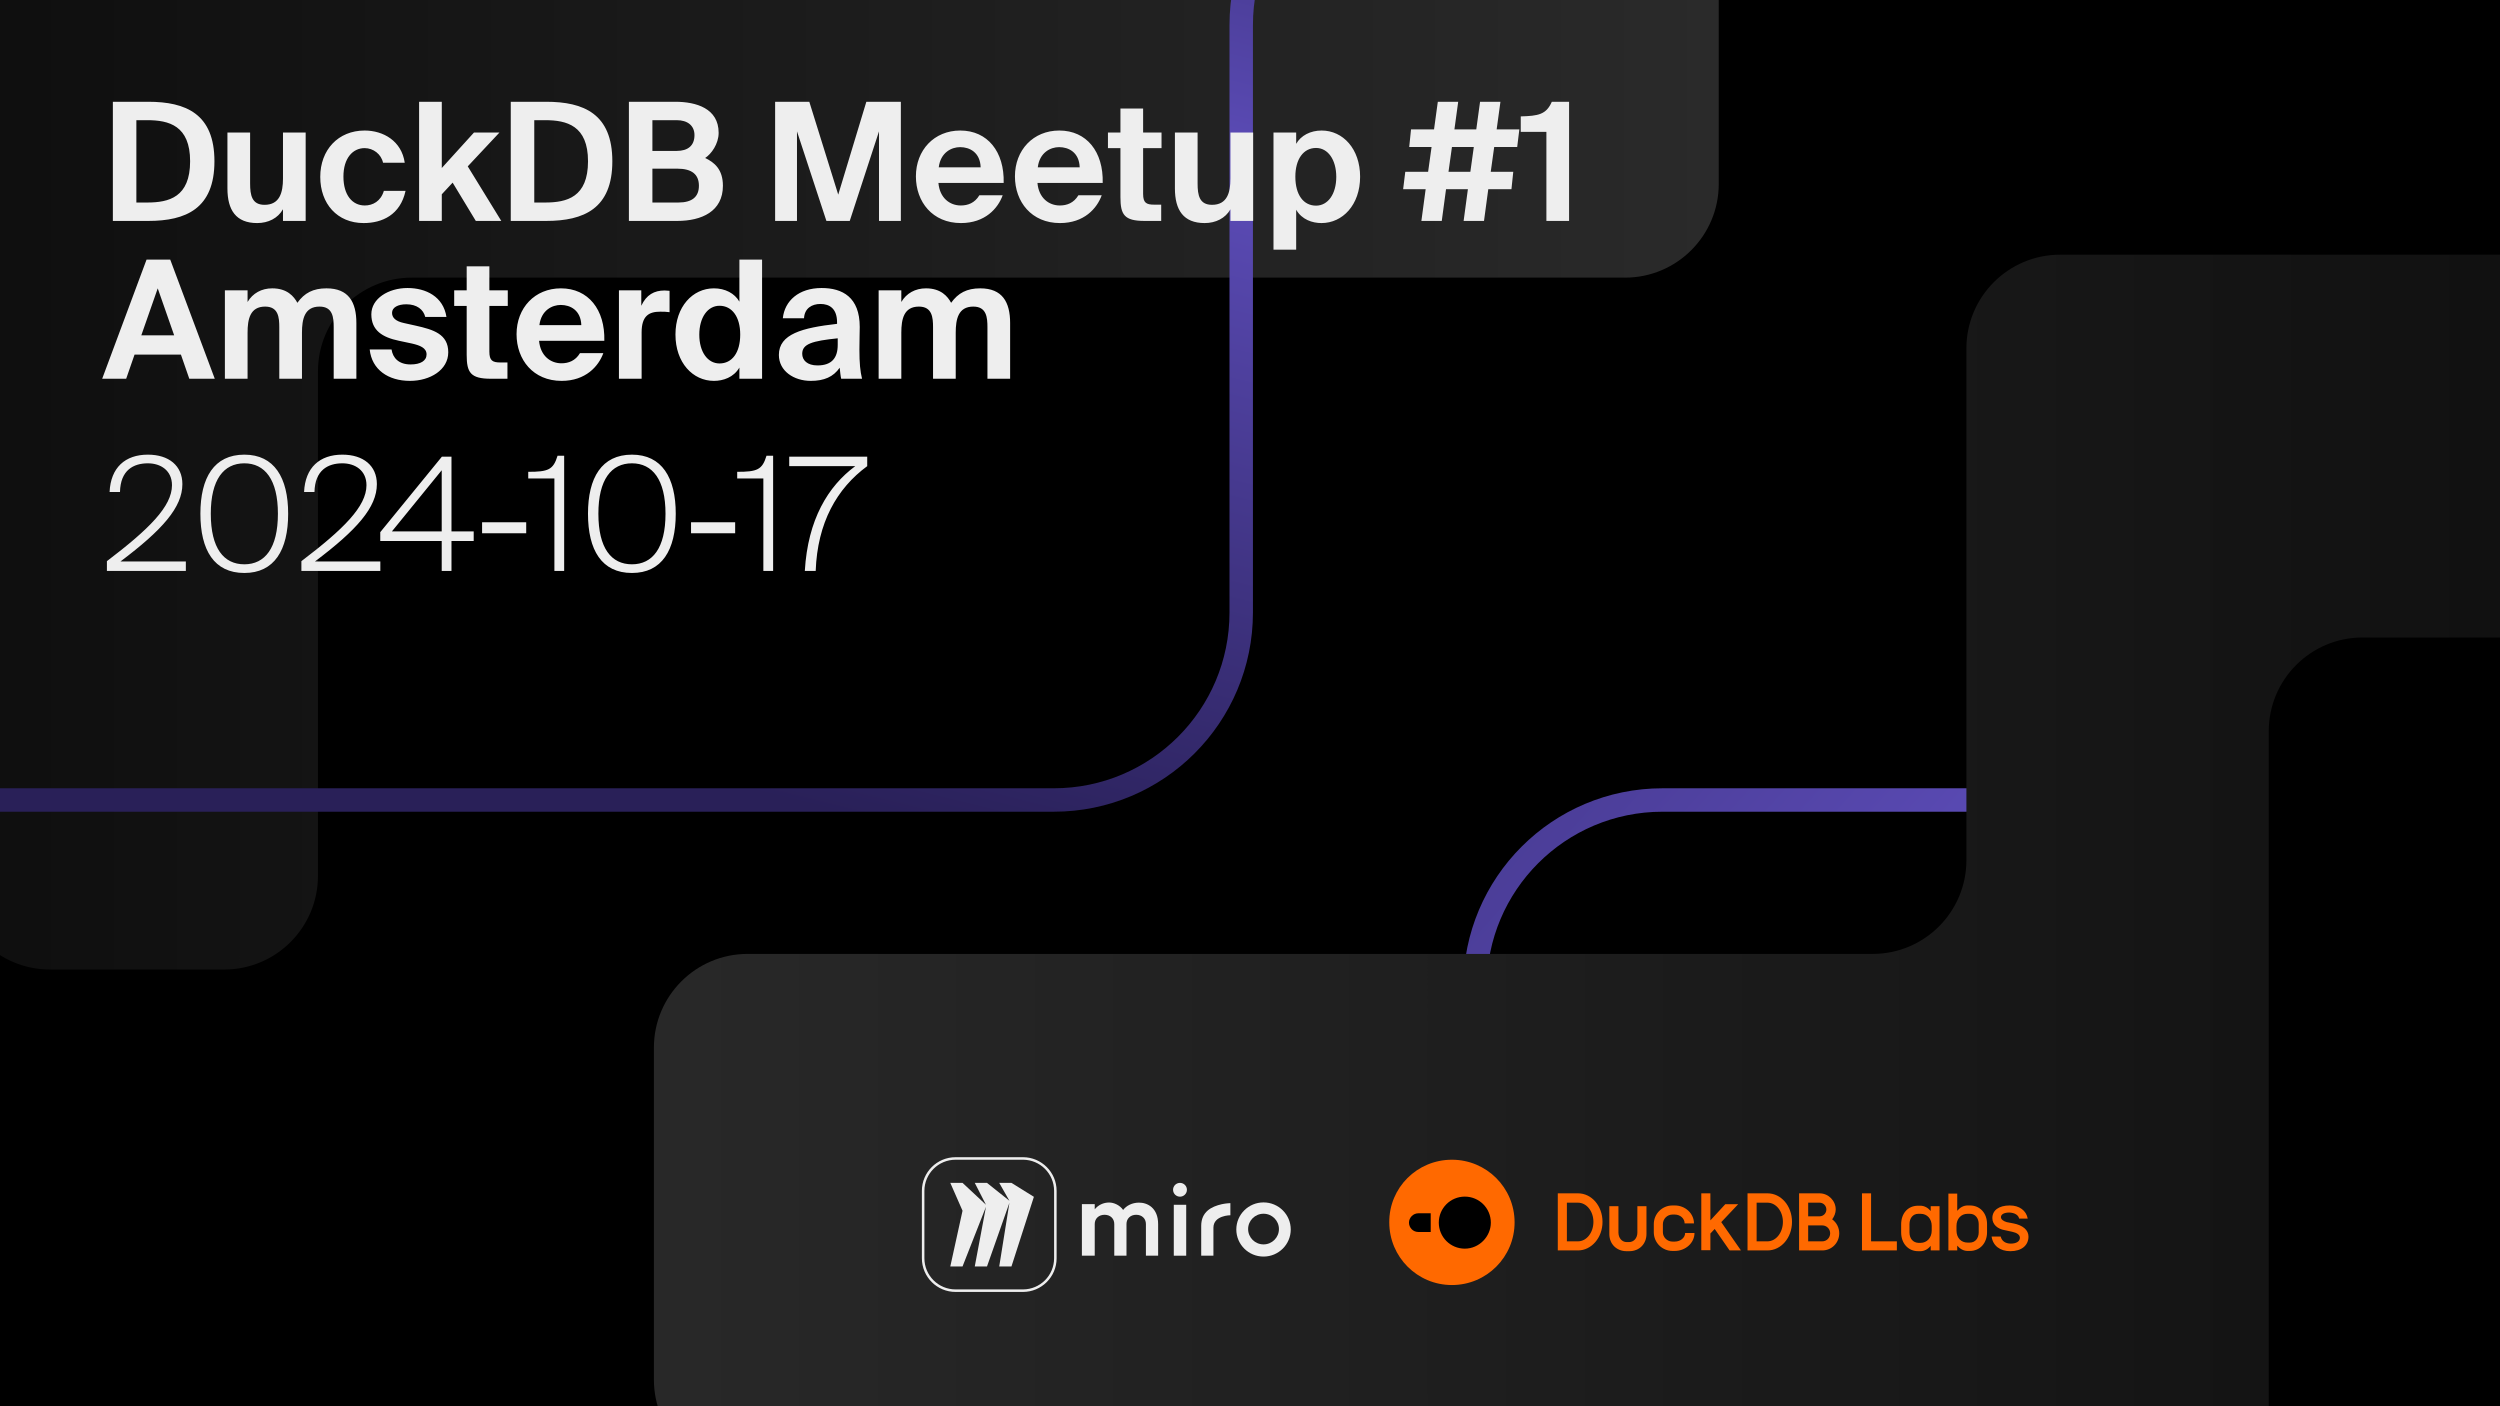 <svg width="1600" height="900" viewBox="0 0 1600 900" fill="none" xmlns="http://www.w3.org/2000/svg">
<rect x="0" y="0" width="1600" height="900" fill="#808080" stroke="none"/>
<g clip-path="url(#clip0_3975_2800)">
<rect width="1600" height="900" fill="black"/>
<path d="M944 1018L944 632C944 565.726 997.726 512 1064 512L1872 512" stroke="url(#paint0_linear_3975_2800)" stroke-width="15" stroke-linecap="round" stroke-linejoin="round"/>
<path d="M478.5 610.5L1198.5 610.5C1231.64 610.5 1258.5 583.637 1258.5 550.5L1258.5 223C1258.5 189.862 1285.36 163 1318.5 163L1683 163C1716.14 163 1743 189.862 1743 223L1743 882.999C1743 916.136 1716.14 942.999 1683 942.999L478.5 943C445.363 943 418.5 916.137 418.5 883L418.5 670.5C418.5 637.363 445.363 610.5 478.5 610.5Z" fill="url(#paint1_linear_3975_2800)"/>
<path d="M1512 408L2031.74 408L2241 408C2274.14 408 2301 434.863 2301 468L2301 972C2301 1005.14 2274.14 1032 2241 1032L1512 1032C1478.86 1032 1452 1005.14 1452 972L1452 468C1452 434.863 1478.86 408 1512 408Z" fill="black"/>
<path d="M203.498 560.5L203.497 237.685C203.497 204.548 230.36 177.685 263.498 177.685L1040 177.685C1073.14 177.685 1100 150.822 1100 117.685L1100 -27C1100 -60.138 1073.14 -87.001 1040 -87.001L32 -87.001C-1.137 -87.001 -28 -60.138 -28 -27.001L-28 560.5C-28 593.637 -1.137 620.5 32 620.5L143.498 620.5C176.635 620.5 203.498 593.637 203.498 560.5Z" fill="url(#paint2_linear_3975_2800)"/>
<path d="M1600 -104L914.381 -104C848.106 -103.999 794.381 -50.274 794.381 16L794.381 392C794.381 458.274 740.655 512 674.381 512L-170 512" stroke="url(#paint3_linear_3975_2800)" stroke-width="15" stroke-linecap="round" stroke-linejoin="round"/>
<path d="M768.776 784.577V803.647H776.59V785.746C776.59 777.774 787.443 777.759 787.443 777.759V769.998C787.443 769.998 784.407 770.134 782.009 770.673C775.214 772.204 768.776 775.56 768.776 784.577Z" fill="#EEEEEE"/>
<path d="M709.884 769.612C712.927 769.612 716.729 771.336 718.799 774.364C720.941 771.611 724.467 769.752 728.822 769.68C734.354 769.608 741.199 773.051 741.199 783.384V803.623H733.385V783.38C733.385 779.937 730.896 777.46 727.167 777.46C723.437 777.46 720.948 779.937 720.948 783.38V803.619H713.135V783.38C713.135 779.937 710.646 777.46 706.916 777.46C703.183 777.46 700.626 779.937 700.626 783.38V803.619H692.409V770.634H700.626V773.949C702.84 771.264 706.087 769.608 709.888 769.608H709.884V769.612Z" fill="#EEEEEE"/>
<path d="M759.169 771.058V803.647H751.224V771.058H759.169Z" fill="#EEEEEE"/>
<path d="M755.195 765.872C757.646 765.872 759.629 763.896 759.629 761.456C759.629 759.02 757.642 757.044 755.195 757.044C752.747 757.044 750.76 759.02 750.76 761.456C750.76 763.896 752.743 765.872 755.195 765.872Z" fill="#EEEEEE"/>
<path d="M808.659 769.542C799.039 769.542 791.24 777.303 791.24 786.874C791.24 796.445 799.039 804.205 808.659 804.205C818.279 804.205 826.077 796.445 826.077 786.874C826.077 777.303 818.279 769.542 808.659 769.542ZM808.659 796.414C803.213 796.414 798.797 792.021 798.797 786.602C798.797 781.183 803.213 776.79 808.659 776.79C814.108 776.79 818.52 781.183 818.52 786.602C818.52 792.021 814.108 796.414 808.659 796.414Z" fill="#EEEEEE"/>
<path d="M590.808 762.166C590.808 750.708 600.1 741.416 611.559 741.416H654.677C666.139 741.416 675.428 750.708 675.428 762.166V805.284C675.428 816.747 666.136 826.035 654.677 826.035H611.559C600.1 826.035 590.808 816.743 590.808 805.284V762.166Z" stroke="#EEEEEE" stroke-width="1.617"/>
<path fill-rule="evenodd" clip-rule="evenodd" d="M647.335 757.044H639.506L646.03 768.508L631.677 757.044H623.849L631.025 771.053L616.02 757.044H608.191L616.02 774.877L608.191 810.54H616.02L631.025 772.332L623.849 810.54H631.677L646.03 769.783L639.506 810.54H647.335L661.687 765.959L647.335 757.044Z" fill="#EEEEEE"/>
<g clip-path="url(#clip1_3975_2800)">
<path d="M929.236 742.222C951.388 742.222 969.337 760.17 969.337 782.323C969.337 804.475 951.388 822.424 929.236 822.424C907.083 822.424 889.135 804.475 889.135 782.323C888.973 760.17 906.922 742.222 929.236 742.222Z" fill="#FF6900"/>
<path d="M907.731 788.468H915.654V776.502H907.731C904.497 776.502 901.748 779.251 901.748 782.485C901.748 785.719 904.335 788.468 907.731 788.468Z" fill="black"/>
<path d="M954.138 782.484C954.138 773.267 946.7 765.829 937.483 765.829C928.266 765.829 920.828 773.267 920.828 782.484C920.828 791.701 928.266 799.139 937.483 799.139C946.7 799.139 954.138 791.377 954.138 782.484Z" fill="black"/>
<path d="M1047.92 771.978V788.795C1047.92 792.352 1045.66 794.939 1042.59 794.939H1041.13C1038.06 794.939 1035.8 792.352 1035.8 788.795V771.978H1029.97V789.765C1029.97 796.233 1034.66 800.76 1040.97 800.76H1042.75C1049.22 800.76 1053.74 796.071 1053.74 789.765V771.978H1047.92ZM1222.07 788.795V783.459C1222.07 779.578 1224.33 776.829 1227.73 776.829H1229.19C1233.39 776.829 1236.3 780.063 1236.3 784.59V787.501C1236.3 792.19 1233.23 795.424 1229.19 795.424H1227.73C1224.33 795.262 1222.07 792.675 1222.07 788.795ZM1216.74 788.795C1216.74 795.748 1221.26 800.76 1227.57 800.76H1229.02C1231.61 800.76 1233.88 799.467 1235.65 797.365V800.275H1241.31V771.978H1235.65V775.05C1233.88 772.948 1231.61 771.655 1229.02 771.655H1227.57C1221.1 771.655 1216.74 776.506 1216.74 783.62V788.795ZM1191.67 800.275H1213.99V794.454H1197.49V763.731H1191.67V800.275ZM1252.15 787.501V784.59C1252.15 780.063 1255.06 776.829 1259.26 776.829H1260.72C1264.11 776.829 1266.38 779.578 1266.38 783.459V788.633C1266.38 792.514 1264.11 795.262 1260.72 795.262H1259.26C1255.06 795.262 1252.15 792.19 1252.15 787.501ZM1246.97 800.275H1252.63V797.203C1254.41 799.305 1256.67 800.598 1259.26 800.598H1260.72C1267.18 800.598 1271.71 795.586 1271.71 788.633V783.459C1271.71 776.344 1267.18 771.493 1260.72 771.493H1259.26C1256.67 771.493 1254.41 772.787 1252.63 774.889V763.893H1246.97V800.275ZM1292.25 779.901H1297.75C1296.78 774.727 1292.41 771.493 1286.27 771.493C1279.31 771.493 1275.11 774.565 1275.11 779.578C1275.11 783.459 1278.18 786.531 1283.19 787.339L1287.72 788.309C1290.79 788.956 1292.73 790.25 1292.73 792.19C1292.73 794.454 1290.47 795.909 1286.91 795.909C1283.35 795.909 1281.09 794.131 1280.44 791.382H1274.62C1275.43 797.203 1279.96 800.76 1286.59 800.76C1293.86 800.76 1298.23 797.041 1298.23 791.382C1298.23 787.178 1294.51 784.105 1288.53 782.973L1284.32 782.165C1282.06 781.518 1280.61 780.386 1280.61 778.931C1280.61 777.152 1282.71 776.02 1285.94 776.02C1289.5 776.182 1291.76 777.637 1292.25 779.901ZM1101.61 782.165L1112.44 770.684H1104.19L1094.65 781.033V763.731H1088.83V800.113H1094.65V789.441L1097.4 786.531L1106.94 800.275H1114.22L1101.61 782.165ZM1009.92 794.454H1002.81V769.714H1009.92C1015.42 769.714 1019.79 775.212 1019.79 782.003C1019.79 788.795 1015.42 794.454 1009.92 794.454ZM1009.92 763.731H996.988V800.275H1009.92C1018.49 800.275 1025.61 792.19 1025.61 782.003C1025.61 771.816 1018.66 763.731 1009.92 763.731ZM1131.2 794.454H1124.24V769.714H1131.2C1136.69 769.714 1141.06 775.212 1141.06 782.003C1141.06 788.795 1136.69 794.454 1131.2 794.454ZM1131.2 763.731H1118.42V800.275H1131.2C1139.93 800.275 1146.88 792.19 1146.88 782.003C1146.88 771.816 1139.93 763.731 1131.2 763.731ZM1166.29 794.454H1157.23V784.267H1166.29C1169.03 784.267 1171.3 786.531 1171.3 789.28C1171.3 792.19 1169.03 794.454 1166.29 794.454ZM1157.23 778.446V769.714H1164.51C1166.93 769.714 1168.87 771.655 1168.87 774.08C1168.87 776.506 1166.93 778.446 1164.51 778.446H1157.23ZM1172.59 780.386C1173.89 778.608 1174.86 776.344 1174.86 774.08C1174.86 768.421 1170.17 763.731 1164.51 763.731H1151.41V800.275H1166.29C1172.27 800.275 1177.12 795.424 1177.12 789.28C1177.12 785.722 1175.34 782.327 1172.59 780.386ZM1070.4 777.314H1071.85C1075.41 777.314 1078.16 779.901 1078.16 782.973H1084.14C1084.14 776.667 1078.65 771.493 1071.85 771.493H1070.4C1063.77 771.493 1058.43 776.829 1058.43 783.459V788.633C1058.43 795.262 1063.77 800.598 1070.4 800.598H1071.85C1078.81 800.598 1084.47 795.424 1084.47 789.118H1078.48C1078.48 792.19 1075.41 794.616 1071.85 794.616H1070.4C1067 794.616 1064.25 791.867 1064.25 788.633V783.459C1064.25 780.063 1067 777.314 1070.4 777.314Z" fill="#FF6900"/>
</g>
<path d="M121.673 103.211C121.673 80.385 108.103 76.913 94.218 76.913H87.275V129.614H94.218C108.103 129.614 121.673 126.248 121.673 103.211ZM72.233 65.132H94.849C119.043 65.132 137.241 72.916 137.241 103.211C137.241 133.506 119.043 141.396 94.849 141.396H72.233V65.132ZM181.109 141.396V133.927C177.848 139.712 171.642 142.763 164.594 142.763C151.024 142.763 145.554 134.453 145.554 120.568V84.803H160.071V117.412C160.071 124.986 161.228 131.087 169.327 131.087C179.005 131.087 181.109 123.197 181.109 114.256V84.803H195.625V141.396H181.109ZM233.365 83.54C245.251 83.54 257.033 90.168 259.031 104.158H245.146C243.989 98.688 238.94 94.796 233.365 94.796C225.791 94.796 219.795 101.213 219.795 112.994C219.795 124.881 225.475 131.508 233.47 131.508C238.519 131.508 243.673 128.878 245.672 122.146H259.557C256.191 137.609 244.515 142.763 232.734 142.763C215.798 142.763 204.963 130.35 204.963 113.204C204.963 95.953 216.429 83.54 233.365 83.54ZM268.226 65.132H282.742V107.524L303.359 84.803H319.664L299.362 106.472L320.821 141.396H304.516L289.685 116.886L282.742 124.355V141.396H268.226V65.132ZM376.329 103.211C376.329 80.385 362.759 76.913 348.874 76.913H341.932V129.614H348.874C362.759 129.614 376.329 126.248 376.329 103.211ZM326.889 65.132H349.505C373.699 65.132 391.897 72.916 391.897 103.211C391.897 133.506 373.699 141.396 349.505 141.396H326.889V65.132ZM402.495 141.396V65.132H432.159C445.518 65.132 459.929 69.34 459.929 85.013C459.929 92.166 455.196 98.583 451.304 101.107C457.194 103.948 462.664 108.366 462.664 118.885C462.664 135.294 449.095 141.396 433.421 141.396H402.495ZM417.537 107.945V129.614H434.158C442.994 129.614 447.306 125.932 447.306 118.885C447.306 111.732 442.888 107.945 433.526 107.945H417.537ZM417.537 76.913V96.584H433.106C440.259 96.584 444.466 93.218 444.466 86.486C444.466 80.49 440.154 76.913 433.106 76.913H417.537ZM543.835 141.396H528.898L510.068 84.067V141.396H496.078V65.132H517.958L536.471 124.565L554.459 65.132H576.549V141.396H562.559V84.067L543.835 141.396ZM642.349 117.096H600.588C601.43 126.774 607.952 131.508 614.894 131.508C619.418 131.508 623.836 129.93 626.781 124.986H641.718C638.668 133.401 630.463 142.763 615 142.763C596.802 142.763 586.177 129.193 586.177 112.889C586.177 96.058 597.853 83.54 614.579 83.54C632.041 83.54 642.875 97.11 642.349 117.096ZM614.474 94.165C609.004 94.165 601.956 97.531 600.799 107.103H627.623C627.307 97.531 620.575 94.165 614.474 94.165ZM705.731 117.096H663.97C664.812 126.774 671.333 131.508 678.276 131.508C682.799 131.508 687.217 129.93 690.163 124.986H705.1C702.049 133.401 693.844 142.763 678.381 142.763C660.183 142.763 649.559 129.193 649.559 112.889C649.559 96.058 661.235 83.54 677.96 83.54C695.422 83.54 706.257 97.11 705.731 117.096ZM677.855 94.165C672.385 94.165 665.338 97.531 664.18 107.103H691.004C690.689 97.531 683.956 94.165 677.855 94.165ZM717.08 84.803V69.445H731.596V84.803H743.378V94.796H731.596V124.039C731.596 129.825 733.595 130.982 738.749 130.982H743.167V141.396H732.543C719.499 141.396 717.08 137.398 717.08 126.143V94.796H709.085V84.803H717.08ZM787.497 141.396V133.927C784.236 139.712 778.03 142.763 770.982 142.763C757.412 142.763 751.942 134.453 751.942 120.568V84.803H766.459V117.412C766.459 124.986 767.616 131.087 775.716 131.087C785.393 131.087 787.497 123.197 787.497 114.256V84.803H802.013V141.396H787.497ZM842.278 131.613C849.851 131.613 855.216 124.249 855.216 113.204C855.216 102.159 849.851 94.691 842.278 94.691C834.283 94.691 829.024 101.739 829.024 113.099C829.024 124.775 834.283 131.613 842.278 131.613ZM829.549 159.804H815.033V84.803H829.549V92.061C832.6 86.696 838.701 83.54 845.854 83.54C859.529 83.54 870.469 95.322 870.469 113.099C870.469 131.192 859.213 142.763 845.749 142.763C839.858 142.763 833.231 140.554 829.549 134.243V159.804ZM903.056 82.804H917.783L920.203 65.132H933.246L930.827 82.804H944.817L947.237 65.132H960.28L957.861 82.804H972.377L971.01 94.06H956.283L954.074 109.943H968.485L967.328 121.094H952.496L949.761 141.396H936.718L939.453 121.094H925.462L922.727 141.396H909.684L912.418 121.094H898.007L899.375 109.943H913.996L916.205 94.06H901.899L903.056 82.804ZM929.249 94.06L927.04 109.943H941.03L943.239 94.06H929.249ZM1004.21 141.396H989.693V84.382H973.283V74.494C984.223 74.179 989.587 73.442 993.164 65.132H1004.21V141.396ZM65.395 242.396L93.797 166.132H108.945L137.451 242.396H121.147L115.782 226.932H86.118L80.753 242.396H65.395ZM100.95 184.541L90.431 214.625H111.469L100.95 184.541ZM213.564 242.396V209.471C213.564 203.265 213.038 196.217 204.518 196.217C194.84 196.217 193.262 204.316 193.262 212.942V242.396H178.746V209.471C178.746 203.265 178.22 196.217 169.7 196.217C160.022 196.217 158.444 204.316 158.444 212.942V242.396H143.928V185.803H158.444V193.271C161.705 187.696 167.385 184.541 174.223 184.541C183.795 184.541 188.108 189.695 190.317 193.797C194.84 187.486 200.415 184.541 208.936 184.541C223.137 184.541 228.081 193.377 228.081 206.736V242.396H213.564ZM285.727 202.844H272.157C271 198.11 266.792 194.744 260.06 194.744C254.695 194.744 250.909 196.743 250.909 200.214C250.909 203.265 253.118 205.579 258.482 206.736L266.056 208.419C277.311 210.943 286.884 213.784 286.884 225.46C286.884 236.82 275.208 243.763 262.374 243.763C248.489 243.763 237.97 236.61 236.603 223.672H250.593C251.435 229.141 255.221 233.244 262.795 233.244C269.107 233.244 272.999 230.93 272.999 226.827C272.999 222.62 268.686 221.042 263.742 219.885L255.327 218.096C244.702 215.887 237.655 211.469 237.655 201.161C237.655 191.062 248.594 184.33 260.797 184.33C272.578 184.33 283.728 189.8 285.727 202.844ZM298.679 185.803V170.445H313.196V185.803H324.977V195.796H313.196V225.039C313.196 230.825 315.194 231.982 320.349 231.982H324.767V242.396H314.142C301.099 242.396 298.679 238.398 298.679 227.143V195.796H290.685V185.803H298.679ZM386.768 218.096H345.008C345.849 227.774 352.371 232.508 359.314 232.508C363.837 232.508 368.255 230.93 371.2 225.986H386.137C383.087 234.401 374.882 243.763 359.419 243.763C341.221 243.763 330.596 230.193 330.596 213.889C330.596 197.058 342.273 184.541 358.998 184.541C376.46 184.541 387.294 198.11 386.768 218.096ZM358.893 195.165C353.423 195.165 346.375 198.531 345.218 208.103H372.042C371.726 198.531 364.994 195.165 358.893 195.165ZM428.518 186.118V199.793C426.414 199.478 424.626 199.478 422.522 199.478C415.369 199.478 410.635 202.107 410.635 212.732V242.396H396.119V185.803H410.425V195.691C413.686 188.643 418.735 185.908 425.362 185.908C426.309 185.908 427.571 186.013 428.518 186.118ZM487.73 242.396H473.214V235.243C469.532 241.554 462.8 243.763 456.909 243.763C443.445 243.763 432.295 232.192 432.295 214.099C432.295 196.322 443.234 184.541 456.909 184.541C464.062 184.541 470.163 187.696 473.214 193.061V166.132H487.73V242.396ZM460.486 232.613C468.48 232.613 473.74 225.775 473.74 214.099C473.74 202.739 468.48 195.691 460.486 195.691C452.912 195.691 447.547 203.159 447.547 214.204C447.547 225.249 452.912 232.613 460.486 232.613ZM536.14 220.726V216.519C519.836 218.202 513.419 220.095 513.419 226.406C513.419 230.509 516.575 233.875 523.202 233.875C532.353 233.875 536.14 229.036 536.14 220.726ZM537.402 235.348C533.3 241.238 527.409 243.763 518.889 243.763C508.054 243.763 498.482 237.452 498.482 227.143C498.482 213.784 513.419 209.786 535.719 207.262V206.315C535.719 197.584 530.986 194.534 525.095 194.534C519.52 194.534 514.892 197.374 514.576 203.685H501.006C502.163 192.535 511.21 184.33 525.831 184.33C539.191 184.33 550.236 190.221 550.236 209.26C550.236 210.943 550.025 218.622 550.025 223.672C550.025 232.613 550.551 237.662 551.708 242.396H538.349C537.928 240.607 537.718 238.188 537.402 235.348ZM631.965 242.396V209.471C631.965 203.265 631.439 196.217 622.918 196.217C613.241 196.217 611.663 204.316 611.663 212.942V242.396H597.147V209.471C597.147 203.265 596.621 196.217 588.1 196.217C578.423 196.217 576.845 204.316 576.845 212.942V242.396H562.329V185.803H576.845V193.271C580.106 187.696 585.786 184.541 592.623 184.541C602.196 184.541 606.509 189.695 608.718 193.797C613.241 187.486 618.816 184.541 627.336 184.541C641.537 184.541 646.481 193.377 646.481 206.736V242.396H631.965Z" fill="#EEEEEE"/>
<path d="M94.639 290.976C108.051 290.976 116.723 298.035 116.723 309.833C116.723 324.656 104.017 339.076 77.093 359.345H118.941V365.396H68.421V359.143C95.345 338.673 110.067 324.152 110.067 310.539C110.067 301.161 102.908 296.522 94.639 296.522C85.463 296.522 77.093 300.858 76.79 314.875H70.135C70.841 299.245 80.118 290.976 94.639 290.976ZM156.386 366.706C137.025 366.706 128.252 352.085 128.252 328.791C128.252 305.699 137.025 290.976 156.386 290.976C175.546 290.976 184.42 305.699 184.42 328.791C184.42 352.085 175.546 366.706 156.386 366.706ZM156.386 361.16C169.495 361.16 177.865 350.875 177.865 328.791C177.865 306.909 169.495 296.522 156.386 296.522C143.176 296.522 134.908 306.909 134.908 328.791C134.908 350.875 143.176 361.16 156.386 361.16ZM219.112 290.976C232.524 290.976 241.196 298.035 241.196 309.833C241.196 324.656 228.49 339.076 201.566 359.345H243.415V365.396H192.894V359.143C219.818 338.673 234.541 324.152 234.541 310.539C234.541 301.161 227.381 296.522 219.112 296.522C209.936 296.522 201.566 300.858 201.264 314.875H194.608C195.314 299.245 204.591 290.976 219.112 290.976ZM282.695 300.959L250.829 340.085H282.695V300.959ZM303.165 340.085V346.236H288.947V365.396H282.695V346.236H243.367V340.589L282.795 292.287H288.947V340.085H303.165ZM336.77 341.295H308.535V334.236H336.77V341.295ZM361.066 365.396H354.814V306.203H338.075V301.968C350.882 301.968 354.108 300.657 356.831 291.682H361.066V365.396ZM404.447 366.706C385.086 366.706 376.313 352.085 376.313 328.791C376.313 305.699 385.086 290.976 404.447 290.976C423.606 290.976 432.48 305.699 432.48 328.791C432.48 352.085 423.606 366.706 404.447 366.706ZM404.447 361.16C417.556 361.16 425.926 350.875 425.926 328.791C425.926 306.909 417.556 296.522 404.447 296.522C391.237 296.522 382.968 306.909 382.968 328.791C382.968 350.875 391.237 361.16 404.447 361.16ZM470.501 341.295H442.266V334.236H470.501V341.295ZM494.797 365.396H488.544V306.203H471.805V301.968C484.612 301.968 487.839 300.657 490.561 291.682H494.797V365.396ZM505.102 298.337V292.287H555.017V298.337C535.656 312.556 523.152 334.438 522.043 365.396H515.085C517.001 332.421 530.009 311.144 547.353 298.337H505.102Z" fill="#EEEEEE"/>
</g>
<defs>
<linearGradient id="paint0_linear_3975_2800" x1="793.547" y1="-351.801" x2="2668.43" y2="1330.2" gradientUnits="userSpaceOnUse">
<stop offset="0.093" stop-color="#292058"/>
<stop offset="0.387" stop-color="#5C4CB8"/>
<stop offset="0.765" stop-color="#292058"/>
</linearGradient>
<linearGradient id="paint1_linear_3975_2800" x1="335.5" y1="553" x2="1743" y2="553" gradientUnits="userSpaceOnUse">
<stop stop-color="#2A2A2A"/>
<stop offset="1" stop-color="#0E0E0E"/>
</linearGradient>
<linearGradient id="paint2_linear_3975_2800" x1="1100" y1="274.5" x2="-28" y2="274.5" gradientUnits="userSpaceOnUse">
<stop stop-color="#2A2A2A"/>
<stop offset="1" stop-color="#0E0E0E"/>
</linearGradient>
<linearGradient id="paint3_linear_3975_2800" x1="1687.89" y1="-160.05" x2="1395.04" y2="1028.41" gradientUnits="userSpaceOnUse">
<stop offset="0.093" stop-color="#292058"/>
<stop offset="0.387" stop-color="#5C4CB8"/>
<stop offset="0.765" stop-color="#292058"/>
</linearGradient>
<clipPath id="clip0_3975_2800">
<rect width="1600" height="900" fill="white"/>
</clipPath>
<clipPath id="clip1_3975_2800">
<rect width="409.095" height="80.202" fill="white" transform="translate(889.137 742.223)"/>
</clipPath>
</defs>
</svg>
